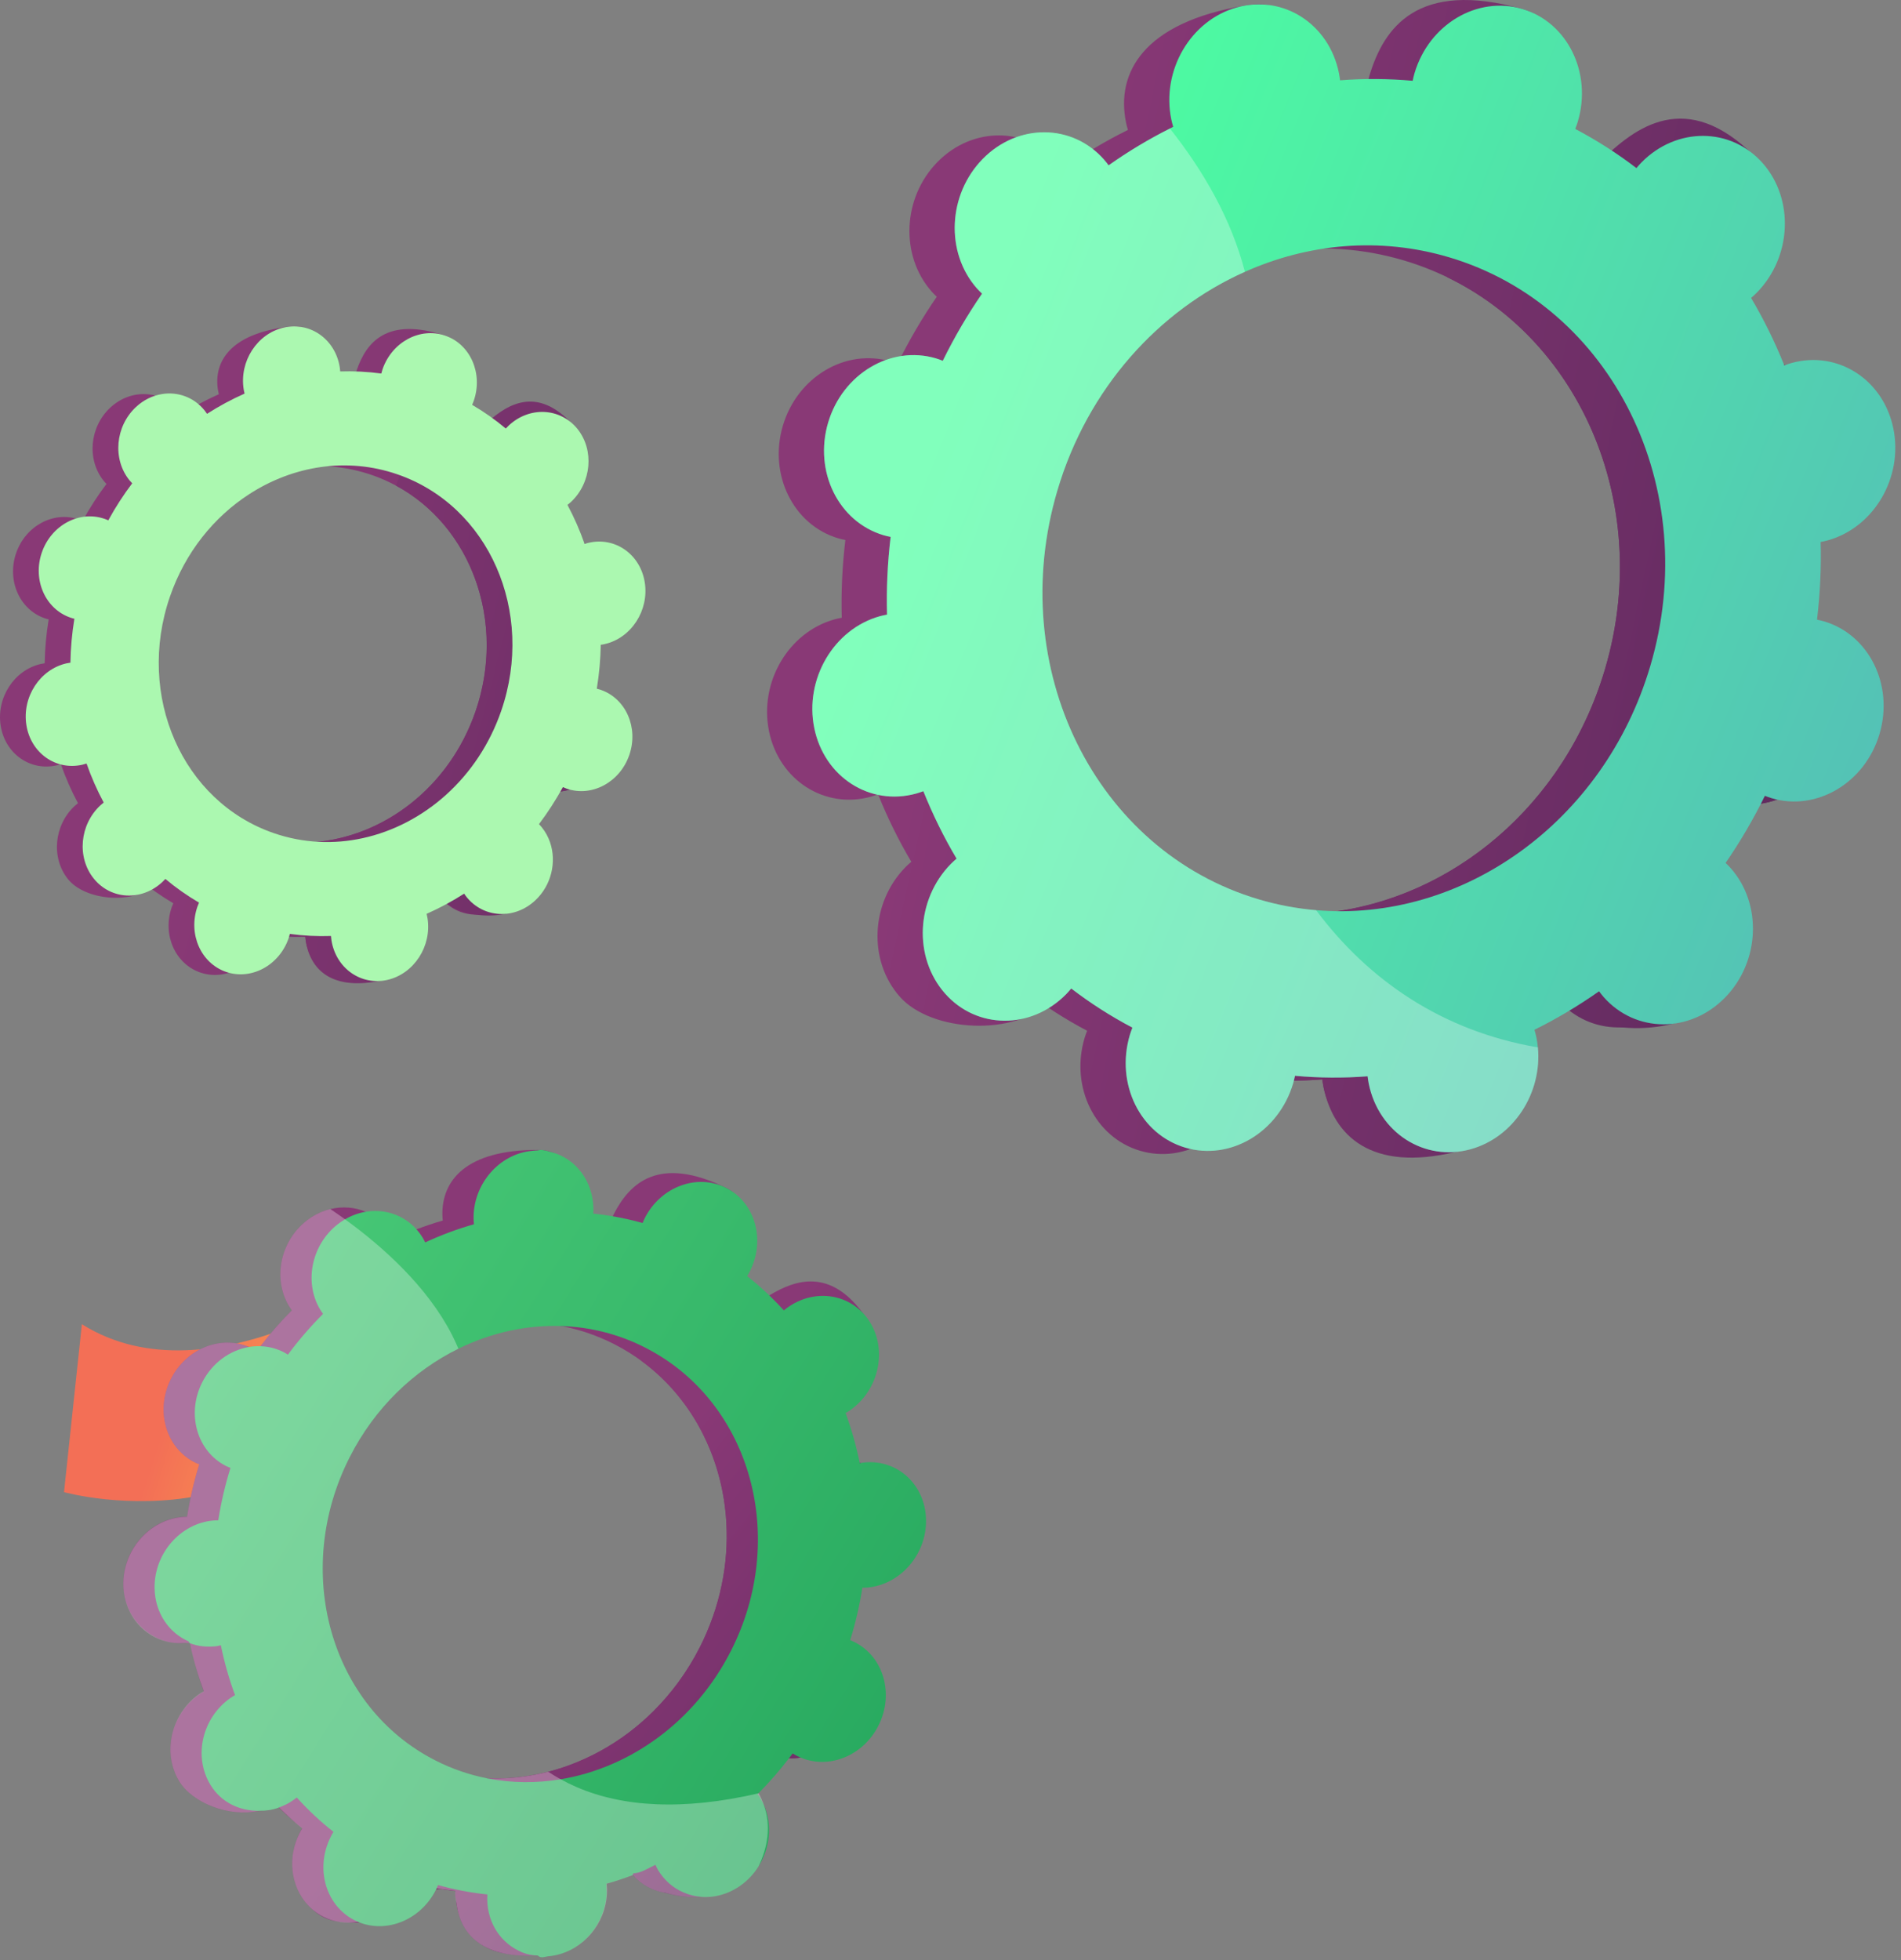 <svg width="226" height="233" viewBox="0 0 226 233" fill="none" xmlns="http://www.w3.org/2000/svg">
<rect x="0" y="0" width="226" height="233" fill="#808080" stroke="none"/>
<path d="M64.312 93.814C67.308 94.846 70.642 93.053 71.76 89.81C72.877 86.566 71.355 83.1 68.36 82.068C68.204 82.014 68.048 81.973 67.891 81.934C68.178 80.186 68.336 78.442 68.364 76.715C68.524 76.692 68.685 76.667 68.846 76.63C71.999 75.902 74.126 72.616 73.596 69.291C73.066 65.966 70.081 63.86 66.928 64.588C66.763 64.626 66.603 64.675 66.444 64.727C65.881 63.121 65.2 61.57 64.406 60.088C64.541 59.982 64.675 59.873 64.804 59.753C67.269 57.46 67.618 53.562 65.583 51.046C63.548 48.53 59.899 48.35 57.433 50.643C57.307 50.76 57.19 50.884 57.075 51.01C55.83 49.967 54.493 49.026 53.073 48.195C53.143 48.035 53.21 47.873 53.268 47.706C54.386 44.462 55.936 40.873 52.925 39.888C45.959 37.609 43.538 40.724 42.42 43.968C42.362 44.136 42.316 44.304 42.272 44.473C40.641 44.253 39.009 44.171 37.386 44.226C37.373 44.056 37.357 43.886 37.33 43.716C36.8 40.391 37.539 38.449 34.326 38.831C27.319 39.666 25.382 43.027 25.912 46.352C25.94 46.525 25.978 46.694 26.018 46.86C24.48 47.539 22.989 48.341 21.556 49.26C21.462 49.121 21.366 48.984 21.26 48.852C19.225 46.337 15.576 46.156 13.11 48.449C10.645 50.742 10.296 54.64 12.331 57.156C12.435 57.285 12.546 57.403 12.659 57.52C11.617 58.897 10.667 60.368 9.816 61.923C9.669 61.857 9.52 61.793 9.365 61.739C6.369 60.707 3.035 62.5 1.917 65.743C0.799 68.987 2.322 72.453 5.317 73.485C5.473 73.539 5.629 73.58 5.786 73.618C5.499 75.367 5.341 77.111 5.313 78.838C5.153 78.861 4.992 78.886 4.831 78.923C1.678 79.651 -0.449 82.937 0.081 86.262C0.611 89.587 3.596 91.692 6.749 90.965C6.914 90.927 7.074 90.877 7.233 90.826C7.796 92.432 8.477 93.983 9.271 95.465C9.136 95.571 9.002 95.68 8.873 95.8C6.408 98.093 6.059 101.991 8.094 104.507C10.13 107.023 15.783 107.538 18.249 105.245C18.375 105.127 16.487 104.669 16.602 104.543C17.847 105.586 19.183 106.527 20.604 107.358C20.534 107.518 20.467 107.68 20.409 107.847C19.291 111.091 20.814 114.557 23.809 115.589C26.805 116.622 30.139 114.829 31.257 111.585C31.315 111.417 31.361 111.248 31.405 111.079C33.036 111.3 34.668 111.382 36.291 111.327C36.304 111.497 36.32 111.667 36.347 111.837C36.877 115.162 39.863 117.268 43.016 116.54C46.169 115.812 48.295 112.526 47.765 109.201C47.738 109.028 47.699 108.859 47.659 108.692C49.197 108.014 50.688 107.212 52.121 106.293C52.215 106.432 52.311 106.569 52.417 106.701C54.453 109.216 58.101 109.397 60.567 107.104C63.033 104.811 63.381 100.913 61.346 98.397C61.242 98.268 61.131 98.15 61.018 98.033C62.06 96.655 63.01 95.185 63.861 93.63C64.008 93.696 64.157 93.76 64.312 93.814ZM29.491 99.1C18.615 95.352 13.087 82.768 17.145 70.991C21.203 59.214 33.31 52.706 44.186 56.453C55.062 60.201 60.589 72.786 56.531 84.562C52.473 96.339 40.367 102.848 29.491 99.1Z" fill="url(#paint0_linear_573_8)"/>
<path d="M68.846 76.63C71.999 75.902 74.126 72.616 73.596 69.291C73.066 65.966 70.08 63.86 66.927 64.588C66.763 64.626 66.602 64.675 66.444 64.727C65.88 63.121 65.2 61.57 64.406 60.088C64.541 59.982 64.675 59.873 64.804 59.753C67.269 57.46 70.007 52.367 67.724 50.073C63.392 45.72 59.899 48.35 57.433 50.643C57.307 50.76 57.19 50.884 57.074 51.01C55.83 49.967 54.493 49.026 53.073 48.195C53.142 48.035 53.21 47.874 53.268 47.706C53.876 45.94 53.697 44.112 52.93 42.643C50.937 47.653 48.981 52.677 47.076 57.72C56.006 62.534 60.212 73.88 56.531 84.562C53.412 93.614 45.537 99.547 37.122 100.11C36.884 101.125 36.654 102.145 36.388 103.155C35.667 105.896 34.793 108.604 33.916 111.308C34.709 111.347 35.501 111.354 36.291 111.327C36.304 111.497 36.32 111.667 36.347 111.837C36.877 115.162 39.295 117.714 45.038 116.604C48.215 115.99 48.295 112.527 47.765 109.201C47.737 109.028 47.699 108.859 47.658 108.692C49.196 108.014 50.688 107.212 52.121 106.293C52.214 106.432 52.31 106.569 52.417 106.7C54.452 109.216 60.353 109.586 62.818 107.293C65.284 105 63.381 100.913 61.346 98.397C61.242 98.268 61.13 98.15 61.018 98.033C62.06 96.655 63.01 95.184 63.861 93.63C64.008 93.696 64.157 93.76 64.312 93.814C67.308 94.846 70.642 93.053 71.76 89.809C72.878 86.566 71.355 83.1 68.36 82.068C68.204 82.014 68.048 81.973 67.891 81.934C68.178 80.186 68.336 78.442 68.364 76.715C68.524 76.692 68.685 76.667 68.846 76.63Z" fill="url(#paint1_linear_573_8)"/>
<path d="M71.905 76.552C75.057 75.825 77.182 72.541 76.652 69.216C76.126 65.891 73.139 63.783 69.984 64.514C69.819 64.551 69.659 64.599 69.501 64.653C68.938 63.047 68.256 61.493 67.465 60.012C67.598 59.907 67.731 59.798 67.863 59.679C70.328 57.384 70.676 53.486 68.642 50.97C66.604 48.455 62.957 48.275 60.492 50.566C60.364 50.685 60.247 50.809 60.131 50.934C58.887 49.892 57.552 48.95 56.132 48.12C56.2 47.959 56.268 47.797 56.325 47.631C57.443 44.385 55.92 40.919 52.925 39.889C49.93 38.856 46.596 40.649 45.478 43.891C45.421 44.058 45.373 44.228 45.331 44.396C43.699 44.178 42.064 44.094 40.445 44.149C40.429 43.982 40.413 43.81 40.389 43.64C39.859 40.316 36.873 38.211 33.721 38.938C30.564 39.665 28.44 42.95 28.97 46.274C28.998 46.451 29.036 46.619 29.077 46.783C27.537 47.463 26.047 48.267 24.613 49.185C24.521 49.046 24.423 48.908 24.318 48.778C23.04 47.199 21.126 46.539 19.273 46.836C18.169 47.007 17.086 47.516 16.168 48.373C13.703 50.668 13.355 54.562 15.389 57.081C15.493 57.208 15.604 57.327 15.718 57.444C14.676 58.822 13.723 60.291 12.873 61.848C12.727 61.782 12.576 61.716 12.421 61.665C9.426 60.632 6.092 62.425 4.973 65.667C3.855 68.91 5.378 72.379 8.373 73.409C8.528 73.463 8.686 73.506 8.843 73.542C8.555 75.292 8.399 77.034 8.372 78.763C8.208 78.785 8.049 78.811 7.888 78.848C4.735 79.575 2.607 82.86 3.138 86.188C3.668 89.512 6.654 91.617 9.806 90.89C9.97 90.849 10.13 90.802 10.289 90.751C10.852 92.357 11.534 93.907 12.329 95.388C12.192 95.497 12.059 95.606 11.931 95.725C9.465 98.016 9.117 101.914 11.151 104.43C13.185 106.949 16.836 107.129 19.301 104.834C19.426 104.716 19.546 104.594 19.659 104.467C20.903 105.512 22.241 106.451 23.661 107.284C23.593 107.441 23.525 107.603 23.465 107.773C22.35 111.015 23.872 114.48 26.868 115.514C29.863 116.544 33.197 114.755 34.315 111.509C34.372 111.342 34.417 111.173 34.462 111.004C36.094 111.225 37.725 111.306 39.348 111.251C39.361 111.423 39.377 111.59 39.404 111.76C39.935 115.088 42.92 117.193 46.073 116.466C49.225 115.736 51.354 112.45 50.823 109.126C50.795 108.953 50.758 108.784 50.716 108.617C52.252 107.937 53.746 107.137 55.18 106.218C55.272 106.357 55.366 106.493 55.475 106.626C57.509 109.141 61.16 109.321 63.625 107.027C65.556 105.233 66.189 102.452 65.396 100.126C65.176 99.477 64.845 98.868 64.404 98.322C64.3 98.192 64.189 98.074 64.076 97.959C65.117 96.578 66.066 95.109 66.92 93.555C67.067 93.622 67.213 93.685 67.368 93.739C70.364 94.769 73.701 92.979 74.816 89.733C75.934 86.491 74.412 83.026 71.417 81.992C71.261 81.938 71.107 81.898 70.95 81.858C71.235 80.109 71.394 78.366 71.421 76.638C71.581 76.615 71.744 76.593 71.905 76.552ZM59.588 84.487C56.836 92.476 50.379 98.039 43.119 99.622C39.674 100.375 36.05 100.231 32.55 99.025C21.672 95.276 16.144 82.694 20.202 70.916C22.016 65.651 25.437 61.441 29.64 58.728C34.834 55.368 41.23 54.303 47.244 56.378C58.121 60.124 63.646 72.71 59.588 84.487Z" fill="url(#paint2_linear_573_8)"/>
<path d="M205.245 95.245C210.606 96.832 216.345 93.413 218.063 87.608C219.782 81.804 216.829 75.811 211.468 74.224C211.191 74.142 210.911 74.081 210.632 74.025C211.003 70.92 211.145 67.833 211.06 64.787C211.341 64.734 211.623 64.678 211.904 64.599C217.406 63.071 220.9 57.114 219.708 51.294C218.516 45.473 213.089 41.993 207.587 43.52C207.3 43.6 207.021 43.699 206.745 43.803C205.628 41.015 204.307 38.334 202.793 35.783C203.023 35.585 203.25 35.382 203.468 35.161C207.637 30.927 207.949 24.028 204.166 19.751C200.383 15.474 193.936 15.439 189.767 19.672C189.553 19.89 189.357 20.118 189.164 20.348C186.889 18.606 184.459 17.051 181.891 15.696C182.001 15.409 182.108 15.118 182.197 14.818C183.915 9.013 186.37 2.566 180.985 1.063C168.528 -2.414 164.501 3.265 162.783 9.07C162.694 9.371 162.625 9.672 162.561 9.973C159.669 9.712 156.785 9.693 153.928 9.916C153.891 9.618 153.851 9.319 153.789 9.021C152.597 3.2 153.749 -0.28 148.114 0.644C135.826 2.659 132.673 8.733 133.865 14.554C133.927 14.858 134.008 15.152 134.093 15.443C131.434 16.759 128.866 18.289 126.412 20.019C126.236 19.782 126.056 19.547 125.859 19.324C122.075 15.047 115.629 15.011 111.46 19.245C107.291 23.479 106.979 30.378 110.762 34.654C110.956 34.874 111.161 35.074 111.368 35.271C109.638 37.781 108.077 40.447 106.697 43.254C106.433 43.148 106.165 43.047 105.888 42.965C100.527 41.378 94.788 44.797 93.069 50.602C91.351 56.407 94.303 62.399 99.664 63.986C99.942 64.068 100.221 64.129 100.5 64.185C100.13 67.29 99.988 70.377 100.072 73.424C99.791 73.476 99.51 73.532 99.228 73.611C93.726 75.139 90.233 81.096 91.425 86.917C92.617 92.737 98.044 96.217 103.545 94.689C103.833 94.61 104.112 94.511 104.388 94.407C105.505 97.195 106.826 99.876 108.34 102.427C108.11 102.625 107.883 102.828 107.665 103.049C103.496 107.283 103.183 114.182 106.967 118.459C110.75 122.735 120.757 123.205 124.926 118.971C125.139 118.754 121.776 118.092 121.969 117.862C124.244 119.604 126.673 121.159 129.242 122.513C129.132 122.801 129.025 123.091 128.936 123.392C127.218 129.197 130.17 135.189 135.531 136.776C140.892 138.364 146.631 134.944 148.35 129.14C148.439 128.839 148.508 128.538 148.572 128.236C151.464 128.498 154.348 128.517 157.205 128.294C157.241 128.592 157.282 128.891 157.343 129.189C158.535 135.009 163.962 138.489 169.464 136.962C174.966 135.434 178.46 129.476 177.268 123.656C177.205 123.352 177.125 123.058 177.04 122.767C179.699 121.451 182.266 119.921 184.721 118.191C184.896 118.428 185.077 118.663 185.274 118.886C189.058 123.163 195.504 123.198 199.673 118.965C203.842 114.731 204.154 107.832 200.371 103.555C200.177 103.336 199.972 103.136 199.765 102.939C201.494 100.429 203.056 97.763 204.435 94.956C204.7 95.062 204.967 95.163 205.245 95.245ZM144.268 107.266C124.804 101.504 114.083 79.747 120.323 58.671C126.563 37.595 147.4 25.181 166.865 30.944C186.329 36.707 197.05 58.464 190.81 79.54C184.57 100.616 163.733 113.029 144.268 107.266Z" fill="url(#paint3_linear_573_8)"/>
<path d="M211.905 64.6C217.407 63.072 220.901 57.114 219.709 51.294C218.516 45.473 213.09 41.993 207.588 43.521C207.3 43.601 207.022 43.7 206.745 43.803C205.628 41.015 204.307 38.334 202.794 35.783C203.023 35.585 203.251 35.382 203.469 35.161C207.637 30.928 212.067 21.737 207.865 17.871C199.89 10.533 193.936 15.44 189.768 19.673C189.554 19.89 189.357 20.118 189.164 20.348C186.889 18.607 184.46 17.052 181.892 15.697C182.002 15.409 182.108 15.119 182.197 14.818C183.132 11.659 182.676 8.45 181.209 5.92C178.083 14.906 175.026 23.915 172.059 32.954C188.175 40.747 196.47 60.423 190.81 79.54C186.014 95.74 172.592 106.81 157.8 108.454C157.459 110.263 157.132 112.079 156.743 113.88C155.685 118.768 154.353 123.609 153.018 128.446C154.418 128.452 155.815 128.403 157.205 128.294C157.242 128.593 157.283 128.891 157.344 129.189C158.536 135.01 162.996 139.321 173.035 136.918C178.589 135.589 178.46 129.477 177.268 123.657C177.206 123.352 177.126 123.058 177.041 122.768C179.699 121.451 182.267 119.922 184.722 118.191C184.897 118.429 185.077 118.663 185.275 118.887C189.058 123.164 199.489 123.357 203.658 119.124C207.826 114.89 204.155 107.833 200.371 103.556C200.178 103.337 199.972 103.136 199.765 102.939C201.495 100.43 203.056 97.763 204.436 94.957C204.701 95.062 204.968 95.163 205.245 95.245C210.606 96.833 216.345 93.413 218.064 87.608C219.783 81.804 216.83 75.811 211.469 74.224C211.191 74.142 210.912 74.081 210.633 74.025C211.003 70.92 211.145 67.833 211.061 64.787C211.342 64.734 211.623 64.678 211.905 64.6Z" fill="url(#paint4_linear_573_8)"/>
<path d="M216.851 73.854C216.573 73.771 216.296 73.71 216.016 73.653C216.387 70.551 216.528 67.461 216.445 64.418C216.726 64.364 217.007 64.307 217.286 64.227C222.79 62.703 226.282 56.743 225.09 50.924C223.899 45.104 218.471 41.62 212.971 43.149C212.684 43.232 212.403 43.33 212.126 43.432C211.012 40.643 209.69 37.965 208.178 35.411C208.407 35.213 208.632 35.011 208.851 34.791C213.02 30.558 213.333 23.656 209.547 19.382C205.765 15.105 199.321 15.069 195.151 19.302C194.936 19.52 194.739 19.749 194.548 19.979C192.272 18.234 189.842 16.681 187.273 15.325C187.386 15.037 187.492 14.749 187.58 14.449C189.298 8.643 186.346 2.652 180.985 1.065C175.623 -0.522 169.883 2.896 168.165 8.698C168.076 9.002 168.007 9.304 167.945 9.602C165.052 9.342 162.168 9.323 159.311 9.545C159.273 9.247 159.235 8.949 159.172 8.652C157.98 2.829 152.552 -0.651 147.052 0.878C141.551 2.406 138.056 8.362 139.247 14.185C139.31 14.489 139.392 14.783 139.475 15.073C139.345 15.138 139.214 15.203 139.083 15.274C136.565 16.541 134.128 18.002 131.797 19.649C131.618 19.41 131.439 19.176 131.241 18.955C127.459 14.677 121.011 14.641 116.845 18.874C112.675 23.107 112.363 30.009 116.145 34.286C116.34 34.503 116.543 34.703 116.751 34.902C115.022 37.412 113.459 40.078 112.082 42.883C111.816 42.779 111.55 42.678 111.272 42.595C105.911 41.008 100.17 44.426 98.452 50.232C96.733 56.038 99.686 62.029 105.047 63.616C105.325 63.699 105.605 63.76 105.882 63.813C105.514 66.92 105.37 70.005 105.457 73.052C105.176 73.106 104.894 73.163 104.612 73.239C99.111 74.768 95.616 80.727 96.807 86.547C97.999 92.367 103.427 95.846 108.927 94.318C109.218 94.239 109.494 94.14 109.772 94.039C110.89 96.824 112.208 99.505 113.723 102.056C113.495 102.254 113.266 102.459 113.047 102.68C108.881 106.913 108.565 113.81 112.351 118.088C116.132 122.365 122.581 122.401 126.75 118.168C126.962 117.951 127.159 117.721 127.353 117.491C129.626 119.233 132.055 120.79 134.625 122.142C134.516 122.43 134.41 122.721 134.318 123.021C132.599 128.828 135.552 134.819 140.913 136.406C146.274 137.992 152.014 134.575 153.733 128.769C153.821 128.468 153.891 128.167 153.957 127.868C156.846 128.128 159.73 128.147 162.587 127.925C162.625 128.223 162.666 128.522 162.726 128.818C163.918 134.638 169.345 138.121 174.846 136.593C179.969 135.17 183.348 129.908 182.83 124.491C182.792 124.09 182.733 123.686 182.651 123.285C182.588 122.981 182.509 122.687 182.423 122.397C185.082 121.081 187.649 119.551 190.105 117.822C190.28 118.056 190.459 118.291 190.657 118.516C194.442 122.793 200.887 122.829 205.056 118.596C209.226 114.363 209.539 107.462 205.753 103.184C205.562 102.967 205.354 102.768 205.147 102.568C206.876 100.058 208.439 97.392 209.819 94.588C210.082 94.692 210.351 94.793 210.63 94.875C215.988 96.462 221.728 93.044 223.446 87.238C225.165 81.432 222.212 75.441 216.851 73.854ZM196.192 79.167C190.675 97.797 173.76 109.658 156.465 108.183C154.192 107.99 151.913 107.567 149.652 106.898C130.187 101.132 119.466 79.378 125.706 58.299C129.304 46.144 137.757 36.874 148.002 32.306C155.522 28.95 164.009 28.132 172.249 30.573C191.711 36.338 202.432 58.092 196.192 79.167Z" fill="url(#paint5_linear_573_8)"/>
<path opacity="0.3" d="M174.846 136.593C169.345 138.121 163.918 134.638 162.726 128.818C162.666 128.522 162.625 128.223 162.587 127.925C159.73 128.148 156.846 128.128 153.957 127.868C153.891 128.167 153.821 128.468 153.733 128.769C152.014 134.575 146.274 137.993 140.913 136.406C135.552 134.819 132.599 128.828 134.318 123.022C134.41 122.721 134.516 122.43 134.625 122.142C132.055 120.79 129.626 119.233 127.353 117.492C127.159 117.721 126.962 117.951 126.75 118.169C122.581 122.401 116.132 122.366 112.351 118.088C108.565 113.81 108.881 106.913 113.047 102.68C113.266 102.459 113.495 102.254 113.723 102.056C112.208 99.505 110.89 96.824 109.772 94.039C109.494 94.141 109.218 94.239 108.927 94.318C103.427 95.846 97.999 92.367 96.807 86.547C95.616 80.727 99.111 74.768 104.612 73.239C104.894 73.163 105.176 73.106 105.457 73.053C105.37 70.006 105.514 66.92 105.882 63.813C105.605 63.76 105.325 63.699 105.047 63.616C99.686 62.029 96.733 56.038 98.452 50.232C100.17 44.426 105.911 41.008 111.272 42.595C111.55 42.678 111.816 42.779 112.082 42.883C113.459 40.078 115.022 37.412 116.751 34.902C116.543 34.703 116.34 34.503 116.145 34.286C112.363 30.009 112.675 23.108 116.845 18.875C121.011 14.641 127.459 14.677 131.241 18.955C131.439 19.176 131.618 19.41 131.797 19.649C134.128 18.003 136.565 16.541 139.083 15.274C143.083 20.325 146.384 26.049 148.002 32.306C137.757 36.874 129.304 46.144 125.706 58.299C119.466 79.378 130.187 101.132 149.652 106.898C151.913 107.567 154.192 107.99 156.465 108.183C162.689 116.512 171.461 122.549 182.83 124.491C183.348 129.908 179.969 135.17 174.846 136.593Z" fill="white"/>
<path d="M46.793 151.09C46.793 151.09 25.128 167.068 9.734 157.392L7.611 177.351C7.611 177.351 38.111 185.89 46.971 154.726L46.793 151.09Z" fill="url(#paint6_linear_573_8)"/>
<path d="M99.41 188.275C103.346 187.923 106.468 184.308 106.386 180.2C106.328 177.281 104.667 174.897 102.302 173.889C102.267 173.873 102.236 173.861 102.201 173.85C101.259 173.467 100.211 173.298 99.113 173.396C98.906 173.416 98.707 173.447 98.504 173.482C98.093 171.446 97.53 169.457 96.819 167.534C97.003 167.428 97.183 167.315 97.359 167.194C100.723 164.837 101.798 160.182 99.762 156.798C99.004 155.54 97.921 154.637 96.686 154.121C95.111 153.453 93.286 153.421 91.578 154.086C91.027 154.301 90.492 154.586 89.976 154.946C89.804 155.067 89.644 155.196 89.484 155.329C88.155 153.859 86.693 152.495 85.118 151.252C85.227 151.073 85.337 150.889 85.434 150.694C87.244 147.133 89.581 143.256 86.771 141.435C86.744 141.415 86.713 141.396 86.681 141.38C86.568 141.314 86.451 141.247 86.334 141.189C78.294 137.261 74.844 140.622 72.948 144.354C72.913 144.425 72.882 144.495 72.85 144.565C72.792 144.69 72.737 144.816 72.686 144.941C70.752 144.401 68.793 144.03 66.82 143.823C66.832 143.616 66.844 143.408 66.839 143.197C66.773 139.833 67.578 137.671 65.702 136.98C65.374 136.858 64.956 136.71 64.44 136.683C64.377 136.679 64.315 136.675 64.252 136.675H63.893C55.385 136.675 52.512 140.317 52.594 144.409C52.598 144.624 52.618 144.862 52.637 145.073C51.586 145.37 50.546 145.726 49.523 146.113C49.519 146.113 49.514 146.117 49.511 146.117C48.608 146.457 47.721 146.836 46.841 147.243C46.752 147.059 46.658 146.883 46.552 146.703C45.794 145.445 44.712 144.546 43.477 144.03C42.179 143.479 40.709 143.362 39.279 143.71C38.415 143.917 37.559 144.296 36.766 144.855C33.401 147.211 32.327 151.866 34.363 155.246C34.468 155.418 34.581 155.582 34.699 155.743C33.378 157.064 32.127 158.49 30.963 160.01C30.814 160.202 30.669 160.393 30.525 160.589C30.357 160.483 30.189 160.382 30.009 160.288C29.872 160.218 29.739 160.155 29.599 160.1C26.226 158.666 22.154 160.292 20.332 163.879C18.437 167.612 19.695 172.059 23.146 173.81C23.322 173.9 23.506 173.974 23.69 174.048C23.049 176.116 22.564 178.195 22.24 180.278C22.044 180.278 21.845 180.282 21.646 180.302C17.71 180.653 14.588 184.265 14.669 188.376C14.709 190.322 15.459 192.03 16.659 193.249C17.991 194.606 19.871 195.459 21.943 195.276C22.115 195.26 22.291 195.297 22.462 195.297C22.466 195.297 22.466 195.297 22.47 195.297C22.497 195.297 22.525 195.19 22.552 195.186C22.556 195.201 22.56 195.165 22.56 195.181C22.564 195.185 22.564 195.165 22.564 195.169C22.974 197.181 23.529 199.131 24.229 201.039C24.229 201.043 24.233 201.044 24.233 201.048C24.053 201.154 23.873 201.26 23.697 201.381C21.763 202.737 20.582 204.827 20.321 207C20.125 208.606 20.43 210.258 21.294 211.693C22.873 214.311 27.265 216.011 30.732 215.229C30.736 215.229 30.736 215.229 30.74 215.229C31.541 215.229 32.291 214.951 32.944 214.596C33.014 214.666 33.081 214.764 33.151 214.838C33.159 214.85 33.171 214.862 33.178 214.869C33.698 215.374 34.234 215.87 34.789 216.347C34.816 216.374 34.843 216.398 34.871 216.421C35.219 216.722 35.574 217.015 35.938 217.3C35.934 217.304 35.934 217.308 35.93 217.312C35.824 217.492 35.715 217.679 35.621 217.867C35.246 218.606 34.996 219.372 34.859 220.138C34.66 221.263 34.71 222.393 34.984 223.444C35.187 224.214 35.512 224.945 35.949 225.597C36.211 225.992 36.512 226.355 36.86 226.688C37.313 227.125 37.841 227.555 38.431 227.856C39.733 228.521 41.163 228.517 42.539 228.517C42.542 228.517 42.542 228.517 42.547 228.517C44.809 228.126 46.928 226.586 48.104 224.268C48.206 224.077 48.288 223.796 48.37 223.6C49.362 223.878 50.359 224.218 51.363 224.218H51.367C51.547 224.218 51.727 224.218 51.907 224.609C51.911 224.609 51.911 224.609 51.914 224.609C51.93 224.609 51.95 224.526 51.969 224.526C51.989 224.53 52.008 224.489 52.024 224.493C52.161 224.517 52.301 224.518 52.442 224.537C52.559 224.557 52.68 224.565 52.798 224.581C53.274 224.655 53.706 224.708 54.187 224.759C54.171 224.962 54.119 225.132 54.119 225.335V225.378C54.119 225.428 54.172 225.471 54.174 225.516C54.175 225.553 54.2 225.591 54.204 225.628C54.204 225.668 54.216 225.703 54.22 225.742C54.231 225.922 54.257 226.097 54.281 226.269C54.284 226.324 54.295 226.375 54.303 226.43C54.69 228.868 56.231 230.811 58.318 231.694C58.397 231.729 58.479 231.76 58.565 231.792C58.683 231.835 58.804 231.878 58.929 231.917C58.964 231.932 59.004 231.944 59.043 231.952C59.809 232.171 60.633 232.257 61.489 232.182C61.669 232.167 61.845 232.143 62.017 232.112C62.064 232.104 62.115 232.097 62.161 232.085C65.773 231.409 68.54 227.977 68.462 224.108C68.457 223.964 68.45 223.823 68.438 223.682C68.434 223.639 68.43 223.592 68.426 223.549C68.422 223.526 68.422 223.502 68.418 223.475C70.392 222.912 72.331 222.193 74.214 221.322C74.304 221.505 74.398 221.689 74.504 221.865C74.55 221.943 74.601 222.021 74.656 222.099C74.832 222.369 75.023 222.623 75.234 222.858C75.238 222.861 75.238 222.861 75.242 222.865C76.29 224.053 77.692 224.78 79.197 224.991C79.877 225.093 80.581 225.085 81.284 224.964C82.316 224.796 83.344 224.386 84.29 223.721C87.498 221.474 88.624 217.136 86.955 213.802C86.912 213.716 86.869 213.63 86.818 213.544C86.779 213.47 86.736 213.396 86.693 213.325C86.588 213.153 86.474 212.989 86.357 212.833C87.846 211.34 89.241 209.722 90.531 207.987C90.699 208.092 90.867 208.194 91.047 208.284C91.926 208.729 92.86 208.956 93.802 208.983C94.259 209.003 94.713 208.972 95.166 208.894C97.429 208.511 99.543 207.014 100.723 204.692C102.615 200.96 101.36 196.516 97.909 194.766C97.734 194.676 97.55 194.597 97.366 194.523C98.007 192.46 98.492 190.377 98.816 188.294C99.012 188.294 99.211 188.29 99.41 188.275ZM31.573 213.248C31.615 213.294 31.659 213.341 31.701 213.388C31.596 213.322 31.541 213.271 31.573 213.248ZM48.069 208.831C35.547 202.473 30.979 186.332 37.861 172.779C41.378 165.853 47.201 160.945 53.728 158.643C57.921 157.169 62.404 156.771 66.75 157.611C68.88 158.017 70.975 158.725 72.987 159.745C74.238 160.382 75.414 161.113 76.501 161.938C76.606 162.012 76.712 162.094 76.817 162.176C77.278 162.532 77.72 162.907 78.15 163.294C78.326 163.454 78.498 163.614 78.67 163.782C78.697 163.806 78.724 163.833 78.752 163.86C78.932 164.032 79.107 164.208 79.279 164.388C79.303 164.411 79.33 164.435 79.35 164.462C79.514 164.63 79.674 164.798 79.83 164.974C79.87 165.017 79.909 165.06 79.948 165.107C80.104 165.279 80.252 165.451 80.397 165.627C80.428 165.658 80.456 165.689 80.479 165.725C80.628 165.897 80.768 166.072 80.905 166.252C81.495 166.999 82.038 167.776 82.535 168.589C82.652 168.773 82.761 168.964 82.871 169.152C82.902 169.203 82.929 169.254 82.957 169.304C83.055 169.469 83.144 169.633 83.231 169.801C83.281 169.887 83.328 169.977 83.375 170.066C83.457 170.223 83.539 170.379 83.613 170.536C83.91 171.13 84.184 171.735 84.434 172.353C84.532 172.587 84.622 172.826 84.712 173.064C84.79 173.279 84.868 173.498 84.942 173.717C85.001 173.877 85.052 174.037 85.103 174.197C85.138 174.307 85.173 174.416 85.204 174.526C85.247 174.655 85.282 174.78 85.317 174.905C85.356 175.034 85.392 175.159 85.423 175.284C85.47 175.432 85.509 175.585 85.544 175.733C85.677 176.249 85.794 176.769 85.896 177.293C85.951 177.582 86.001 177.867 86.048 178.156C86.095 178.434 86.134 178.711 86.169 178.993C86.173 179.028 86.177 179.063 86.181 179.102C86.208 179.302 86.232 179.501 86.251 179.7C86.267 179.841 86.279 179.978 86.29 180.118C86.302 180.232 86.31 180.345 86.318 180.462C86.334 180.634 86.345 180.81 86.353 180.986C86.63 185.879 85.63 190.999 83.195 195.794C81.714 198.713 79.819 201.273 77.638 203.434C77.407 203.661 77.177 203.884 76.942 204.102C76.704 204.321 76.465 204.532 76.223 204.743C76.09 204.857 75.957 204.974 75.821 205.083C75.711 205.177 75.598 205.267 75.484 205.357C75.238 205.556 74.988 205.752 74.734 205.943C72.553 207.589 70.177 208.882 67.695 209.8C67.289 209.949 66.882 210.09 66.472 210.219C66.054 210.352 65.632 210.473 65.206 210.582C65.198 210.586 65.19 210.586 65.182 210.59C64.932 210.652 64.678 210.715 64.424 210.77C64.166 210.832 63.904 210.887 63.643 210.934C61.786 211.297 59.895 211.45 58.007 211.387C57.749 211.379 57.495 211.368 57.241 211.344C57.202 211.344 57.159 211.34 57.12 211.336C54.029 211.122 50.965 210.301 48.069 208.831Z" fill="url(#paint7_linear_573_8)"/>
<path d="M98.816 188.294C98.492 190.377 98.007 192.46 97.366 194.523C97.55 194.598 97.734 194.676 97.909 194.766C101.36 196.517 102.615 200.96 100.723 204.692C99.543 207.014 97.429 208.511 95.166 208.894C94.713 208.972 94.259 209.003 93.802 208.984C92.86 208.956 91.926 208.73 91.047 208.284C90.867 208.194 90.699 208.093 90.531 207.987C89.241 209.722 87.846 211.34 86.357 212.833C86.474 212.99 86.588 213.154 86.693 213.326C86.736 213.396 86.779 213.47 86.818 213.544C86.869 213.627 86.92 213.713 86.967 213.799C88.866 217.183 90.191 222.076 86.978 224.327C86.005 225.007 84.727 225.371 83.348 225.464C81.996 225.554 80.51 225.386 79.166 224.992C77.626 224.546 76.395 223.811 75.223 222.85V222.655H75.281C75.043 222.655 74.836 222.266 74.656 222.004C74.601 221.925 74.551 221.895 74.504 221.817C74.398 221.641 74.304 221.482 74.214 221.298C72.331 222.169 70.392 222.9 68.418 223.463C68.422 223.491 68.422 223.52 68.426 223.544C68.43 223.587 68.493 223.636 68.497 223.679C68.508 223.785 68.579 223.89 68.579 224.022V224.108C68.579 228.189 67.84 232.425 63.924 232.425H63.912C61.954 232.534 60.344 232.358 59.043 231.952C59.004 231.944 58.965 231.933 58.929 231.917C58.804 231.878 58.683 231.835 58.566 231.792C58.48 231.76 58.398 231.729 58.32 231.694C55.822 230.67 54.626 228.716 54.306 226.43C54.298 226.375 54.29 226.324 54.287 226.27C54.263 226.066 54.243 225.863 54.232 225.656C54.232 225.648 54.232 225.636 54.228 225.629C54.216 225.523 54.161 225.449 54.157 225.335C54.153 225.124 54.118 224.964 54.118 224.753V224.749C53.727 224.702 53.216 224.64 52.739 224.569C52.622 224.554 52.528 224.534 52.414 224.515C52.274 224.495 52.145 224.562 52.008 224.538C51.977 224.53 51.946 224.608 51.914 224.608C51.91 224.608 51.91 224.608 51.906 224.608C51.727 224.218 51.547 224.218 51.367 224.218H51.363C52.876 221.091 54.455 218.025 55.787 214.832C56.276 213.66 56.85 212.496 57.241 211.316C57.245 211.312 57.245 211.326 57.245 211.322C57.245 211.338 57.663 211.357 57.945 211.369C57.972 211.372 57.995 211.376 58.019 211.376C59.91 211.442 61.786 211.292 63.643 210.932C63.904 210.881 64.162 210.828 64.424 210.769C64.678 210.714 64.932 210.652 65.182 210.59C65.19 210.586 65.198 210.586 65.206 210.582C65.632 210.473 66.054 210.352 66.472 210.219C66.883 210.09 67.289 209.953 67.695 209.8C70.185 208.89 72.561 207.592 74.75 205.943C75.004 205.752 75.246 205.556 75.492 205.357C75.606 205.267 75.715 205.177 75.821 205.083C75.957 204.974 76.09 204.857 76.223 204.743C76.465 204.532 76.704 204.321 76.942 204.103C77.177 203.884 77.407 203.661 77.638 203.434C79.819 201.273 81.714 198.713 83.195 195.794C85.63 190.999 86.631 185.879 86.353 180.986C86.345 180.81 86.334 180.634 86.318 180.462C86.31 180.345 86.302 180.232 86.29 180.118C86.279 179.978 86.267 179.841 86.251 179.7C86.232 179.501 86.208 179.302 86.181 179.102C86.177 179.063 86.173 179.028 86.169 178.993C86.134 178.711 86.095 178.434 86.048 178.156C86.001 177.867 85.951 177.582 85.896 177.293C85.794 176.769 85.677 176.249 85.544 175.733C85.509 175.585 85.47 175.432 85.423 175.284C85.392 175.159 85.357 175.034 85.317 174.905C85.282 174.78 85.247 174.655 85.204 174.526C85.173 174.416 85.138 174.307 85.103 174.197C85.052 174.037 85.001 173.877 84.942 173.717C84.868 173.498 84.79 173.279 84.712 173.064C84.622 172.826 84.532 172.587 84.434 172.353C84.184 171.735 83.91 171.129 83.613 170.536C83.539 170.379 83.457 170.223 83.375 170.067C83.328 169.977 83.281 169.887 83.231 169.801C83.144 169.633 83.055 169.469 82.957 169.304C82.93 169.254 82.902 169.203 82.871 169.152C82.761 168.964 82.652 168.773 82.535 168.589C82.038 167.776 81.495 166.999 80.905 166.252C80.768 166.072 80.628 165.897 80.479 165.725C80.456 165.689 80.428 165.658 80.397 165.627C80.252 165.451 80.104 165.279 79.948 165.107C79.909 165.06 79.87 165.017 79.831 164.974C79.674 164.798 79.514 164.63 79.35 164.462C79.33 164.435 79.303 164.411 79.279 164.388C79.107 164.208 78.932 164.032 78.752 163.861C78.724 163.833 78.697 163.806 78.67 163.782C78.498 163.614 78.326 163.454 78.15 163.294C77.72 162.907 77.278 162.532 76.817 162.176C76.712 162.094 76.606 162.012 76.501 161.938C76.422 161.875 76.348 161.816 76.27 161.762C76.528 161.293 76.786 160.82 77.044 160.351C79.944 155.048 82.891 149.776 85.876 144.519C86.556 146.422 86.467 148.662 85.435 150.694C85.337 150.889 85.228 151.073 85.118 151.253C86.693 152.496 88.155 153.86 89.484 155.329C89.644 155.196 89.804 155.067 89.976 154.946C90.445 154.618 90.941 154.282 91.457 153.969C94.639 152.031 98.637 150.831 102.513 155.986C104.886 159.14 100.724 164.838 97.359 167.194C97.183 167.315 97.003 167.429 96.819 167.534C97.531 169.457 98.093 171.446 98.504 173.482C98.707 173.447 98.906 173.412 99.113 173.396C100.212 173.299 101.259 173.467 102.201 173.85C102.236 173.862 102.267 173.873 102.302 173.889C104.667 174.897 106.328 177.281 106.387 180.201C106.469 184.308 103.346 187.923 99.41 188.275C99.211 188.29 99.012 188.294 98.816 188.294Z" fill="url(#paint8_linear_573_8)"/>
<path d="M103.119 188.693C107.055 188.345 110.177 184.73 110.091 180.622C110.009 176.511 106.754 173.466 102.822 173.818C102.646 173.83 102.474 173.857 102.303 173.888C102.271 173.892 102.244 173.9 102.213 173.904C102.209 173.884 102.205 173.869 102.201 173.849C101.791 171.833 101.232 169.863 100.528 167.952C100.712 167.846 100.892 167.737 101.067 167.616C104.433 165.259 105.507 160.605 103.471 157.22C103.194 156.763 102.873 156.348 102.514 155.985C100.993 154.426 98.828 153.761 96.686 154.121C95.655 154.293 94.631 154.707 93.685 155.368C93.513 155.485 93.353 155.618 93.189 155.751C92.673 155.18 92.133 154.621 91.579 154.086C91.539 154.043 91.496 154.004 91.457 153.968C90.621 153.163 89.746 152.397 88.827 151.674C88.936 151.495 89.046 151.311 89.144 151.115C90.957 147.547 89.886 143.323 86.771 141.435C86.744 141.415 86.713 141.396 86.681 141.38C86.568 141.314 86.451 141.247 86.334 141.189C82.887 139.438 78.553 141.044 76.657 144.776C76.559 144.972 76.477 145.167 76.395 145.363C75.223 145.034 74.038 144.769 72.851 144.565C72.077 144.433 71.303 144.323 70.529 144.245C70.541 144.038 70.552 143.827 70.549 143.62C70.482 140.391 68.469 137.761 65.703 136.98C65.296 136.858 64.874 136.718 64.44 136.683C64.378 136.679 64.315 136.675 64.253 136.675H64.233C64.12 136.675 64.006 136.73 63.893 136.73C63.69 136.73 63.483 136.765 63.276 136.784C59.344 137.132 56.221 140.763 56.303 144.87C56.307 145.085 56.323 145.304 56.346 145.511C54.373 146.074 52.434 146.797 50.55 147.668C50.461 147.485 50.367 147.305 50.261 147.129C50.042 146.766 49.796 146.433 49.523 146.129C49.519 146.125 49.515 146.121 49.511 146.117C47.983 144.397 45.72 143.651 43.477 144.03C42.64 144.167 41.808 144.464 41.023 144.925C40.839 145.03 40.655 145.148 40.475 145.273C37.11 147.633 36.036 152.284 38.072 155.668C38.177 155.84 38.291 156.005 38.408 156.165C36.919 157.654 35.52 159.272 34.23 161.007C34.066 160.905 33.894 160.804 33.718 160.71C32.839 160.264 31.905 160.038 30.963 160.01C30.509 159.991 30.052 160.022 29.599 160.1C27.336 160.483 25.218 161.984 24.041 164.302C22.146 168.034 23.404 172.481 26.851 174.232C27.031 174.322 27.215 174.396 27.399 174.471C26.758 176.534 26.273 178.617 25.949 180.7C25.753 180.7 25.554 180.704 25.351 180.724C21.419 181.072 18.297 184.687 18.378 188.798C18.437 191.713 20.09 194.093 22.455 195.102C22.459 195.102 22.459 195.182 22.463 195.182C22.498 195.197 22.529 195.297 22.564 195.297H22.568C23.51 195.688 24.549 195.772 25.652 195.674C25.855 195.659 26.058 195.589 26.257 195.55C26.668 197.586 27.234 199.557 27.942 201.483C27.762 201.589 27.582 201.689 27.406 201.81C24.041 204.17 22.963 208.734 25.003 212.119C26.273 214.225 28.454 215.229 30.732 215.229C30.736 215.229 30.736 215.229 30.74 215.229C31.545 215.229 32.358 215.143 33.151 214.838C33.159 214.838 33.171 214.834 33.179 214.83C33.73 214.619 34.269 214.373 34.785 214.014C34.961 213.892 35.121 213.779 35.281 213.646C36.61 215.116 38.068 216.487 39.647 217.73C39.533 217.91 39.428 218.105 39.33 218.297C37.435 222.029 38.693 226.476 42.14 228.227C42.269 228.294 42.406 228.356 42.539 228.415C42.543 228.415 42.543 228.419 42.547 228.419C45.919 229.853 49.992 228.227 51.813 224.64C51.848 224.569 51.883 224.499 51.914 224.429C51.973 224.304 52.028 224.179 52.079 224.054C54.013 224.593 55.971 224.968 57.941 225.171C57.929 225.382 57.921 225.589 57.925 225.8C57.984 228.72 59.645 231.018 62.017 232.026C62.064 232.046 62.115 232.065 62.162 232.085C62.713 232.3 63.299 232.425 63.913 232.425H63.924C64.338 232.816 64.765 232.558 65.198 232.519C65.441 232.495 65.679 232.464 65.917 232.417C69.337 231.757 71.95 228.649 72.126 225.023C72.133 224.862 72.096 224.698 72.096 224.53V224.487C72.096 224.28 72.096 224.093 72.096 223.897V223.878C73.269 223.577 74.195 223.244 75.219 222.858C75.223 222.858 75.231 222.758 75.234 222.758C75.246 222.754 75.266 223.045 75.281 222.654H75.285C76.172 222.654 77.052 222.047 77.923 221.644C78.013 221.828 78.107 222.063 78.213 222.239C78.971 223.498 80.049 224.424 81.284 224.94C81.937 225.222 82.633 225.398 83.348 225.452C84.907 225.57 86.544 225.154 87.995 224.137C88.889 223.512 89.62 222.726 90.171 221.843C91.551 219.658 91.844 216.896 90.82 214.559C90.699 214.282 90.558 214.013 90.398 213.747C90.296 213.575 90.179 213.411 90.066 213.251C90.097 213.22 90.132 213.185 90.16 213.153C91.449 211.86 92.665 210.465 93.802 208.984C93.951 208.796 94.095 208.601 94.24 208.409C94.408 208.515 94.576 208.616 94.756 208.706C94.892 208.777 95.025 208.839 95.166 208.894C98.539 210.328 102.607 208.706 104.428 205.115C106.324 201.382 105.065 196.939 101.618 195.188C101.439 195.094 101.259 195.02 101.075 194.946C101.716 192.882 102.197 190.799 102.521 188.716C102.721 188.716 102.92 188.712 103.119 188.693ZM58.008 211.387C57.992 211.387 57.972 211.383 57.956 211.379C57.953 211.379 57.949 211.379 57.945 211.375C55.838 210.965 53.767 210.265 51.774 209.249C39.256 202.895 34.687 186.754 41.57 173.2C44.547 167.334 49.183 162.914 54.498 160.304C58.347 158.408 62.556 157.466 66.75 157.611C70.142 157.724 73.522 158.553 76.696 160.167C76.813 160.226 76.931 160.288 77.044 160.351C89.3 166.822 93.72 182.787 86.9 196.216C82.613 204.657 74.894 210.109 66.656 211.481C63.795 211.958 60.872 211.942 58.008 211.387Z" fill="url(#paint9_linear_573_8)"/>
<path opacity="0.3" d="M90.171 221.845C89.62 222.729 88.889 223.518 87.995 224.143C86.544 225.159 84.907 225.582 83.348 225.464C81.995 225.554 80.541 225.386 79.197 224.991C77.692 224.78 76.289 224.054 75.242 222.866C74.214 223.256 73.179 223.596 72.127 223.897C72.147 224.104 72.166 224.315 72.17 224.53C72.174 224.698 72.17 224.862 72.162 225.023C72.006 228.669 69.348 231.756 65.917 232.417C65.679 232.464 65.44 232.495 65.198 232.519C64.764 232.558 64.338 232.815 63.924 232.425H63.912C61.954 232.534 60.344 232.358 59.043 231.952C59.004 231.944 58.964 231.932 58.929 231.917C58.804 231.878 58.683 231.835 58.566 231.792C58.48 231.76 58.398 231.729 58.32 231.694C55.822 230.67 54.626 228.716 54.306 226.43C54.298 226.375 54.29 226.324 54.286 226.269C54.263 226.066 54.194 225.863 54.183 225.656C54.175 225.55 54.118 225.476 54.118 225.378V225.335C54.118 225.132 54.118 224.956 54.118 224.753V224.733C53.727 224.683 53.215 224.632 52.739 224.558C52.621 224.542 52.53 224.53 52.412 224.511C52.272 224.491 52.146 224.468 52.009 224.444C51.993 224.44 51.981 224.436 51.962 224.436C51.942 224.436 51.926 224.432 51.91 224.429C51.879 224.499 51.846 224.569 51.811 224.64C49.989 228.227 45.918 229.853 42.545 228.419C41.166 228.653 39.736 228.474 38.431 227.809C37.84 227.508 37.313 227.129 36.86 226.687C36.512 226.355 36.211 225.992 35.949 225.597C35.508 224.945 35.183 224.218 34.984 223.444C34.71 222.393 34.66 221.263 34.859 220.138C34.996 219.375 35.25 218.613 35.621 217.879C35.719 217.687 35.828 217.503 35.938 217.32C35.934 217.316 35.934 217.316 35.93 217.312C35.57 217.031 35.219 216.73 34.871 216.421C34.843 216.398 34.816 216.374 34.789 216.347C34.234 215.85 33.698 215.334 33.178 214.83C33.171 214.834 33.159 214.838 33.151 214.838C32.358 215.143 31.545 215.229 30.74 215.229C30.736 215.229 30.736 215.229 30.732 215.229C27.265 216.01 22.873 214.31 21.294 211.692C20.43 210.258 20.125 208.604 20.321 206.998C20.579 204.806 21.759 202.699 23.697 201.339C23.873 201.218 24.049 201.128 24.229 201.027C24.229 201.022 24.233 201.022 24.233 201.022C23.533 199.115 22.978 197.239 22.568 195.227C22.564 195.223 22.564 195.297 22.564 195.297H22.56C22.529 195.297 22.501 195.297 22.47 195.285C22.466 195.285 22.466 195.297 22.462 195.297C22.459 195.297 22.459 195.297 22.454 195.297C22.286 195.297 22.111 195.258 21.943 195.274C19.871 195.457 17.991 194.654 16.659 193.298C15.459 192.079 14.709 190.346 14.669 188.4C14.588 184.289 17.71 180.665 21.646 180.314C21.845 180.294 22.044 180.284 22.24 180.284C22.564 178.201 23.049 176.119 23.69 174.051C23.506 173.977 23.322 173.901 23.146 173.812C19.695 172.061 18.437 167.612 20.332 163.88C22.154 160.293 26.226 158.666 29.599 160.101C30.052 160.022 30.509 159.991 30.963 160.011C32.127 158.49 33.378 157.064 34.699 155.743C34.581 155.583 34.468 155.418 34.363 155.246C32.327 151.866 33.401 147.211 36.766 144.855C37.559 144.296 38.415 143.917 39.279 143.709C39.842 144.089 40.424 144.495 41.022 144.925C45.513 148.18 50.773 152.89 53.728 158.643C54.001 159.186 54.263 159.741 54.498 160.304C49.182 162.914 44.547 167.334 41.569 173.2C34.687 186.754 39.256 202.895 51.774 209.249C53.767 210.265 55.838 210.965 57.945 211.375C57.972 211.379 57.995 211.379 58.019 211.379C59.91 211.446 61.786 211.293 63.643 210.934C63.905 210.883 64.163 210.828 64.424 210.77C64.678 210.715 64.932 210.652 65.183 210.59C65.656 210.903 66.148 211.204 66.656 211.481C71.608 214.217 78.24 215.299 86.955 213.803C86.959 213.803 86.963 213.803 86.967 213.799C88.002 213.623 89.065 213.408 90.159 213.154C90.175 213.154 90.187 213.15 90.203 213.146C90.453 213.619 90.66 214.092 90.82 214.561C91.672 217.058 91.285 219.524 90.171 221.845Z" fill="white"/>
<defs>
<linearGradient id="paint0_linear_573_8" x1="377.943" y1="166.483" x2="28.158" y2="75.06" gradientUnits="userSpaceOnUse">
<stop offset="0.1" stop-color="#311944"/>
<stop offset="0.266" stop-color="#371B47"/>
<stop offset="0.477" stop-color="#462150"/>
<stop offset="0.515" stop-color="#4A2252"/>
<stop offset="0.681" stop-color="#5C295C"/>
<stop offset="1" stop-color="#893976"/>
</linearGradient>
<linearGradient id="paint1_linear_573_8" x1="361.028" y1="161.794" x2="11.234" y2="70.368" gradientUnits="userSpaceOnUse">
<stop offset="0.1" stop-color="#311944"/>
<stop offset="0.267" stop-color="#371B47"/>
<stop offset="0.48" stop-color="#462150"/>
<stop offset="0.719" stop-color="#612A5F"/>
<stop offset="0.974" stop-color="#853774"/>
<stop offset="1" stop-color="#893976"/>
</linearGradient>
<linearGradient id="paint2_linear_573_8" x1="-99.501" y1="15.199" x2="161.264" y2="132.12" gradientUnits="userSpaceOnUse">
<stop stop-color="#ABF8B0"/>
</linearGradient>
<linearGradient id="paint3_linear_573_8" x1="484.994" y1="139.084" x2="115.197" y2="59.651" gradientUnits="userSpaceOnUse">
<stop offset="0.1" stop-color="#311944"/>
<stop offset="0.267" stop-color="#371B47"/>
<stop offset="0.48" stop-color="#462150"/>
<stop offset="0.719" stop-color="#612A5F"/>
<stop offset="0.974" stop-color="#853774"/>
<stop offset="1" stop-color="#893976"/>
</linearGradient>
<linearGradient id="paint4_linear_573_8" x1="485.083" y1="138.637" x2="115.296" y2="59.206" gradientUnits="userSpaceOnUse">
<stop offset="0.1" stop-color="#311944"/>
<stop offset="0.267" stop-color="#371B47"/>
<stop offset="0.48" stop-color="#462150"/>
<stop offset="0.719" stop-color="#612A5F"/>
<stop offset="0.974" stop-color="#853774"/>
<stop offset="1" stop-color="#893976"/>
</linearGradient>
<linearGradient id="paint5_linear_573_8" x1="112.207" y1="49.412" x2="390.142" y2="159.598" gradientUnits="userSpaceOnUse">
<stop stop-color="#4CFFA0"/>
<stop offset="0.996" stop-color="#6165D7"/>
</linearGradient>
<linearGradient id="paint6_linear_573_8" x1="55.09" y1="172.92" x2="21.408" y2="162.413" gradientUnits="userSpaceOnUse">
<stop stop-color="#FFC444"/>
<stop offset="0.996" stop-color="#F36F56"/>
</linearGradient>
<linearGradient id="paint7_linear_573_8" x1="239.355" y1="329.072" x2="66.611" y2="187.985" gradientUnits="userSpaceOnUse">
<stop offset="0.1" stop-color="#311944"/>
<stop offset="0.267" stop-color="#371B47"/>
<stop offset="0.48" stop-color="#462150"/>
<stop offset="0.719" stop-color="#612A5F"/>
<stop offset="0.974" stop-color="#853774"/>
<stop offset="1" stop-color="#893976"/>
</linearGradient>
<linearGradient id="paint8_linear_573_8" x1="242.028" y1="325.794" x2="69.287" y2="184.709" gradientUnits="userSpaceOnUse">
<stop offset="0.1" stop-color="#311944"/>
<stop offset="0.267" stop-color="#371B47"/>
<stop offset="0.48" stop-color="#462150"/>
<stop offset="0.719" stop-color="#612A5F"/>
<stop offset="0.974" stop-color="#853774"/>
<stop offset="1" stop-color="#893976"/>
</linearGradient>
<linearGradient id="paint9_linear_573_8" x1="-93.779" y1="85.764" x2="201.816" y2="270.856" gradientUnits="userSpaceOnUse">
<stop stop-color="#76F598"/>
<stop offset="1" stop-color="#028544"/>
</linearGradient>
</defs>
</svg>
